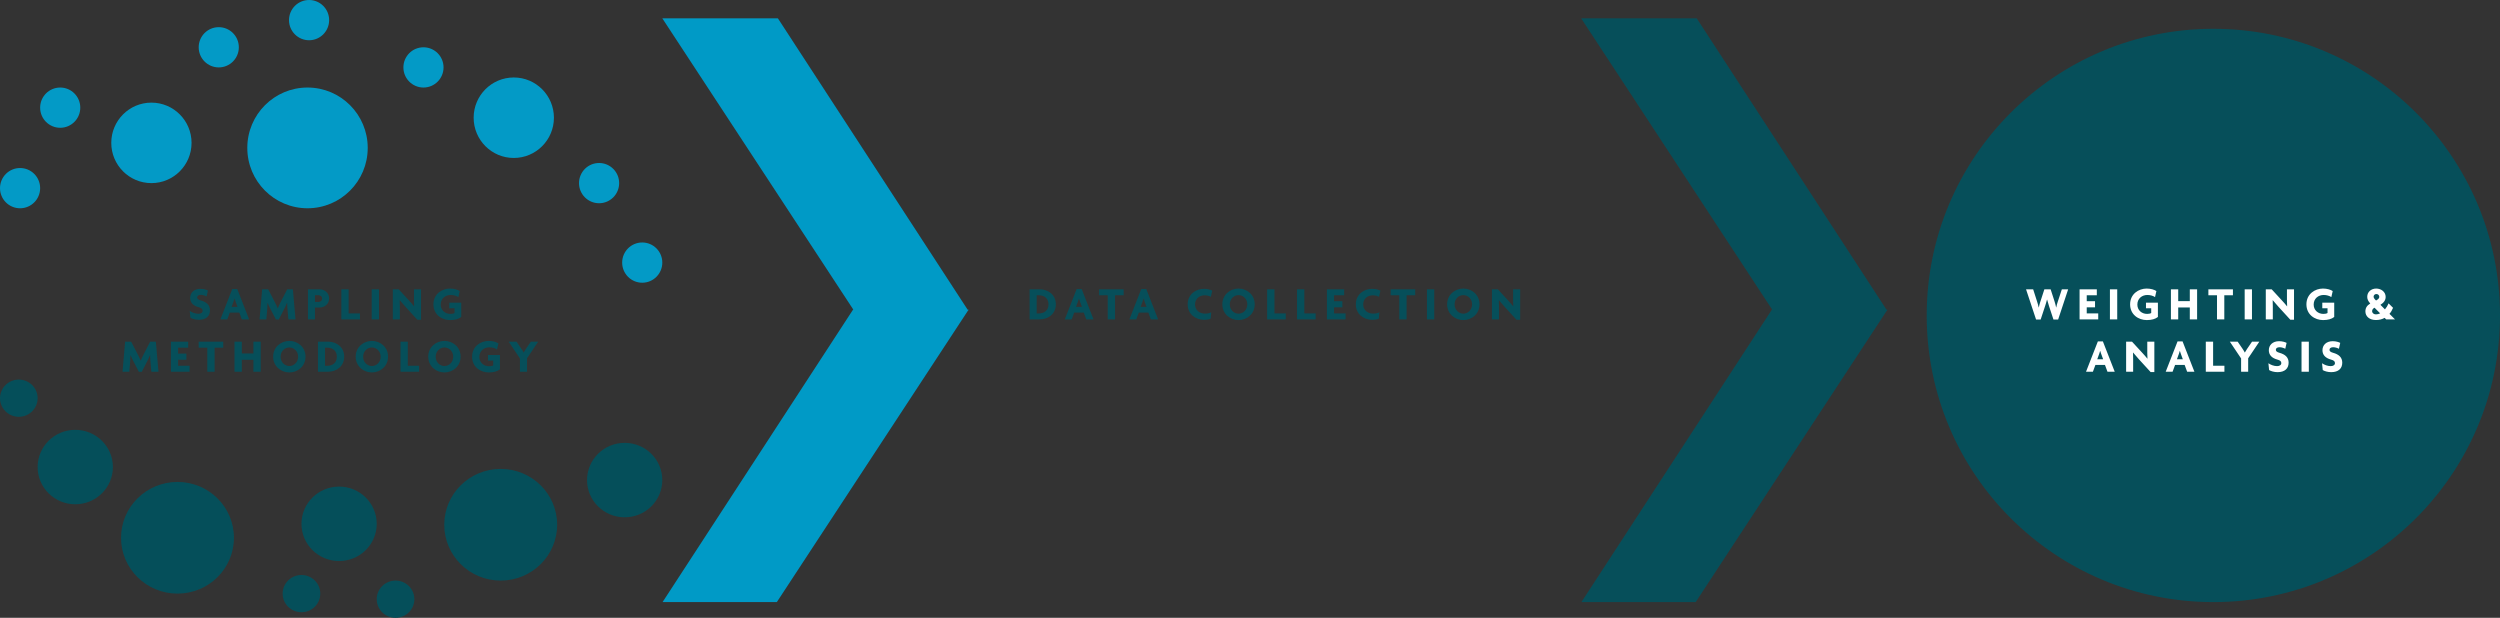 <svg width="955" height="236" viewBox="0 0 955 236" fill="none" xmlns="http://www.w3.org/2000/svg">
<rect x="0" y="0" width="955" height="236" fill="#333333" stroke="none"/>
<circle cx="845.5" cy="120.5" r="109.5" fill="#064F5A"/>
<path d="M403.335 116.258C403.335 119.822 400.491 122 397.179 122H393.309V110.516H397.179C400.473 110.516 403.335 112.676 403.335 116.258ZM400.527 116.276C400.527 113.972 398.907 112.802 396.909 112.802H396.009V119.732H396.909C398.889 119.732 400.527 118.58 400.527 116.276ZM417.723 122H414.951L413.997 119.408H410.343L409.389 122H406.761L411.279 110.426H413.205L417.723 122ZM413.295 117.23L412.521 115.106C412.413 114.8 412.269 114.422 412.179 114.044H412.143C412.053 114.422 411.927 114.818 411.819 115.106L411.045 117.23H413.295ZM429.24 112.802H425.946V122H423.156V112.802H419.862V110.516H429.24V112.802ZM442.397 122H439.625L438.671 119.408H435.017L434.063 122H431.435L435.953 110.426H437.879L442.397 122ZM437.969 117.23L437.195 115.106C437.087 114.8 436.943 114.422 436.853 114.044H436.817C436.727 114.422 436.601 114.818 436.493 115.106L435.719 117.23H437.969ZM463.07 111.038L462.548 113.396C462.008 113.072 461.126 112.802 460.172 112.802C458.138 112.802 456.5 114.17 456.5 116.294C456.5 118.4 458.12 119.804 460.298 119.804C461.252 119.804 462.098 119.624 462.692 119.3L462.458 121.73C461.846 122.018 461.018 122.162 459.848 122.162C456.878 122.162 453.692 120.146 453.692 116.258C453.692 112.37 456.896 110.336 459.848 110.336C461.27 110.336 462.386 110.642 463.07 111.038ZM479.3 116.24C479.3 119.93 476.312 122.27 473.126 122.27C469.958 122.27 466.934 119.948 466.934 116.24C466.934 112.568 469.94 110.228 473.126 110.228C476.294 110.228 479.3 112.55 479.3 116.24ZM476.474 116.276C476.474 114.134 474.836 112.73 473.126 112.73C471.398 112.73 469.778 114.134 469.778 116.276C469.778 118.418 471.398 119.822 473.126 119.822C474.836 119.822 476.474 118.418 476.474 116.276ZM491.161 122H484.051V110.516H486.841V119.714H491.161V122ZM502.575 122H495.465V110.516H498.255V119.714H502.575V122ZM514.007 122H506.879V110.516H513.467V112.802H509.615V115.07H512.783V117.41H509.615V119.714H514.007V122ZM527.311 111.038L526.789 113.396C526.249 113.072 525.367 112.802 524.413 112.802C522.379 112.802 520.741 114.17 520.741 116.294C520.741 118.4 522.361 119.804 524.539 119.804C525.493 119.804 526.339 119.624 526.933 119.3L526.699 121.73C526.087 122.018 525.259 122.162 524.089 122.162C521.119 122.162 517.933 120.146 517.933 116.258C517.933 112.37 521.137 110.336 524.089 110.336C525.511 110.336 526.627 110.642 527.311 111.038ZM540.612 112.802H537.318V122H534.528V112.802H531.234V110.516H540.612V112.802ZM547.887 122H545.097V110.516H547.887V122ZM565.173 116.24C565.173 119.93 562.185 122.27 558.999 122.27C555.831 122.27 552.807 119.948 552.807 116.24C552.807 112.568 555.813 110.228 558.999 110.228C562.167 110.228 565.173 112.55 565.173 116.24ZM562.347 116.276C562.347 114.134 560.709 112.73 558.999 112.73C557.271 112.73 555.651 114.134 555.651 116.276C555.651 118.418 557.271 119.822 558.999 119.822C560.709 119.822 562.347 118.418 562.347 116.276ZM580.707 122.126H579.285L574.767 117.194C574.029 116.384 573.219 115.448 572.589 114.674L572.553 114.692C572.589 115.502 572.607 116.366 572.607 117.104V122H569.925V110.516H572.175L576.135 114.818C576.693 115.43 577.521 116.33 578.043 117.014L578.079 116.996C578.043 116.294 578.007 115.574 578.007 114.854V110.516H580.707V122.126Z" fill="#064F5A"/>
<path d="M790.039 110.516L786.205 122.072H784.423L782.749 116.996C782.497 116.24 782.263 115.448 781.993 114.44H781.957C781.705 115.43 781.453 116.258 781.201 116.996L779.527 122.072H777.781L773.947 110.516H776.665L778.159 115.16C778.375 115.862 778.609 116.6 778.789 117.464H778.825C778.987 116.6 779.203 115.88 779.437 115.16L780.949 110.516H783.343L784.837 115.142C785.053 115.79 785.269 116.618 785.449 117.464H785.485C785.629 116.636 785.881 115.808 786.097 115.16L787.627 110.516H790.039ZM801.524 122H794.396V110.516H800.984V112.802H797.132V115.07H800.3V117.41H797.132V119.714H801.524V122ZM808.78 122H805.99V110.516H808.78V122ZM824.32 121.082C823.348 121.856 821.944 122.27 820.072 122.27C816.904 122.27 813.7 120.2 813.7 116.258C813.7 112.298 816.976 110.228 820.018 110.228C821.602 110.228 822.97 110.66 823.744 111.182L823.222 113.486C822.52 113.018 821.44 112.676 820.306 112.676C818.218 112.676 816.472 114.062 816.472 116.348C816.472 118.49 818.128 119.912 820.198 119.912C820.864 119.912 821.368 119.804 821.764 119.57V117.752H819.766V115.61H824.32V121.082ZM839.296 122H836.506V117.446H832.078V122H829.288V110.516H832.078V115.034H836.506V110.516H839.296V122ZM852.979 112.802H849.685V122H846.895V112.802H843.601V110.516H852.979V112.802ZM860.254 122H857.464V110.516H860.254V122ZM876.315 122.126H874.893L870.375 117.194C869.637 116.384 868.827 115.448 868.197 114.674L868.161 114.692C868.197 115.502 868.215 116.366 868.215 117.104V122H865.533V110.516H867.783L871.743 114.818C872.301 115.43 873.129 116.33 873.651 117.014L873.687 116.996C873.651 116.294 873.615 115.574 873.615 114.854V110.516H876.315V122.126ZM891.672 121.082C890.7 121.856 889.296 122.27 887.424 122.27C884.256 122.27 881.052 120.2 881.052 116.258C881.052 112.298 884.328 110.228 887.37 110.228C888.954 110.228 890.322 110.66 891.096 111.182L890.574 113.486C889.872 113.018 888.792 112.676 887.658 112.676C885.57 112.676 883.824 114.062 883.824 116.348C883.824 118.49 885.48 119.912 887.55 119.912C888.216 119.912 888.72 119.804 889.116 119.57V117.752H887.118V115.61H891.672V121.082ZM914.885 122H911.519L910.925 121.424C909.971 121.964 908.855 122.252 907.595 122.252C905.129 122.252 903.581 120.848 903.581 118.958C903.581 117.608 904.193 116.708 905.435 115.934C904.607 115.034 904.283 114.242 904.283 113.378C904.283 111.47 905.849 110.228 907.703 110.228C909.575 110.228 911.321 111.47 911.321 113.414C911.321 114.674 910.601 115.646 909.323 116.438L911.051 118.184C911.627 117.5 912.113 116.69 912.437 115.88L914.147 117.59C913.805 118.436 913.355 119.228 912.779 119.894L914.885 122ZM908.891 113.414C908.891 112.856 908.477 112.316 907.775 112.316C907.145 112.316 906.713 112.802 906.713 113.324C906.713 113.81 907.091 114.26 907.649 114.8C908.477 114.35 908.891 113.9 908.891 113.414ZM909.215 119.696L907.055 117.536C906.443 117.896 906.155 118.292 906.155 118.868C906.155 119.588 906.785 120.092 907.613 120.092C908.153 120.092 908.711 119.948 909.215 119.696ZM807.824 142H805.052L804.098 139.408H800.444L799.49 142H796.862L801.38 130.426H803.306L807.824 142ZM803.396 137.23L802.622 135.106C802.514 134.8 802.37 134.422 802.28 134.044H802.244C802.154 134.422 802.028 134.818 801.92 135.106L801.146 137.23H803.396ZM822.961 142.126H821.539L817.021 137.194C816.283 136.384 815.473 135.448 814.843 134.674L814.807 134.692C814.843 135.502 814.861 136.366 814.861 137.104V142H812.179V130.516H814.429L818.389 134.818C818.947 135.43 819.775 136.33 820.297 137.014L820.333 136.996C820.297 136.294 820.261 135.574 820.261 134.854V130.516H822.961V142.126ZM838.263 142H835.491L834.537 139.408H830.883L829.929 142H827.301L831.819 130.426H833.745L838.263 142ZM833.835 137.23L833.061 135.106C832.953 134.8 832.809 134.422 832.719 134.044H832.683C832.593 134.422 832.467 134.818 832.359 135.106L831.585 137.23H833.835ZM849.728 142H842.618V130.516H845.408V139.714H849.728V142ZM863.067 130.516L858.801 136.87V142H856.101V136.924L851.799 130.516H854.787L856.677 133.27C856.947 133.648 857.253 134.188 857.505 134.656H857.541C857.775 134.206 858.135 133.63 858.387 133.27L860.277 130.516H863.067ZM874.252 138.544C874.252 140.758 872.812 142.162 870.022 142.162C868.726 142.162 867.484 141.784 866.8 141.37L866.53 138.76C867.466 139.408 868.69 139.858 869.842 139.858C870.832 139.858 871.462 139.408 871.462 138.706C871.462 138.04 871.048 137.662 869.986 137.374C867.736 136.762 866.692 135.52 866.692 133.774C866.692 131.866 868.114 130.336 870.598 130.336C871.912 130.336 873.01 130.714 873.478 130.984L872.974 133.234C872.506 132.964 871.588 132.64 870.796 132.64C869.824 132.64 869.374 133.072 869.374 133.63C869.374 134.206 869.86 134.512 870.742 134.764C872.938 135.376 874.252 136.51 874.252 138.544ZM881.974 142H879.184V130.516H881.974V142ZM894.742 138.544C894.742 140.758 893.302 142.162 890.512 142.162C889.216 142.162 887.974 141.784 887.29 141.37L887.02 138.76C887.956 139.408 889.18 139.858 890.332 139.858C891.322 139.858 891.952 139.408 891.952 138.706C891.952 138.04 891.538 137.662 890.476 137.374C888.226 136.762 887.182 135.52 887.182 133.774C887.182 131.866 888.604 130.336 891.088 130.336C892.402 130.336 893.5 130.714 893.968 130.984L893.464 133.234C892.996 132.964 892.078 132.64 891.286 132.64C890.314 132.64 889.864 133.072 889.864 133.63C889.864 134.206 890.35 134.512 891.232 134.764C893.428 135.376 894.742 136.51 894.742 138.544Z" fill="white"/>
<path d="M80.199 118.544C80.199 120.758 78.759 122.162 75.969 122.162C74.673 122.162 73.431 121.784 72.747 121.37L72.477 118.76C73.413 119.408 74.637 119.858 75.789 119.858C76.779 119.858 77.409 119.408 77.409 118.706C77.409 118.04 76.995 117.662 75.933 117.374C73.683 116.762 72.639 115.52 72.639 113.774C72.639 111.866 74.061 110.336 76.545 110.336C77.859 110.336 78.957 110.714 79.425 110.984L78.921 113.234C78.453 112.964 77.535 112.64 76.743 112.64C75.771 112.64 75.321 113.072 75.321 113.63C75.321 114.206 75.807 114.512 76.689 114.764C78.885 115.376 80.199 116.51 80.199 118.544ZM95.157 122H92.385L91.431 119.408H87.777L86.823 122H84.195L88.713 110.426H90.639L95.157 122ZM90.729 117.23L89.955 115.106C89.847 114.8 89.703 114.422 89.613 114.044H89.577C89.487 114.422 89.361 114.818 89.253 115.106L88.479 117.23H90.729ZM112.886 122H110.168L109.79 117.77C109.736 117.14 109.682 116.384 109.682 115.646H109.646C109.376 116.366 108.998 117.158 108.674 117.806L106.514 122.036H105.398L103.202 117.806C102.86 117.158 102.518 116.402 102.23 115.664H102.194C102.194 116.402 102.158 117.158 102.104 117.77L101.744 122H99.152L100.142 110.516H102.446L104.948 115.34C105.308 116.042 105.794 117.032 106.1 117.788H106.118C106.406 117.032 106.856 116.096 107.234 115.34L109.718 110.516H111.878L112.886 122ZM125.722 113.99C125.722 116.15 123.994 117.482 122.014 117.482H120.322V122H117.64V110.516H122.014C123.976 110.516 125.722 111.83 125.722 113.99ZM123.04 114.062C123.04 113.198 122.338 112.766 121.618 112.766H120.322V115.34H121.618C122.338 115.34 123.04 114.944 123.04 114.062ZM137.5 122H130.39V110.516H133.18V119.714H137.5V122ZM144.774 122H141.984V110.516H144.774V122ZM160.836 122.126H159.414L154.896 117.194C154.158 116.384 153.348 115.448 152.718 114.674L152.682 114.692C152.718 115.502 152.736 116.366 152.736 117.104V122H150.054V110.516H152.304L156.264 114.818C156.822 115.43 157.65 116.33 158.172 117.014L158.208 116.996C158.172 116.294 158.136 115.574 158.136 114.854V110.516H160.836V122.126ZM176.192 121.082C175.22 121.856 173.816 122.27 171.944 122.27C168.776 122.27 165.572 120.2 165.572 116.258C165.572 112.298 168.848 110.228 171.89 110.228C173.474 110.228 174.842 110.66 175.616 111.182L175.094 113.486C174.392 113.018 173.312 112.676 172.178 112.676C170.09 112.676 168.344 114.062 168.344 116.348C168.344 118.49 170 119.912 172.07 119.912C172.736 119.912 173.24 119.804 173.636 119.57V117.752H171.638V115.61H176.192V121.082ZM60.539 142H57.821L57.443 137.77C57.389 137.14 57.335 136.384 57.335 135.646H57.299C57.029 136.366 56.651 137.158 56.327 137.806L54.167 142.036H53.051L50.855 137.806C50.513 137.158 50.171 136.402 49.883 135.664H49.847C49.847 136.402 49.811 137.158 49.757 137.77L49.397 142H46.805L47.795 130.516H50.099L52.601 135.34C52.961 136.042 53.447 137.032 53.753 137.788H53.771C54.059 137.032 54.509 136.096 54.887 135.34L57.371 130.516H59.531L60.539 142ZM72.421 142H65.293V130.516H71.881V132.802H68.029V135.07H71.197V137.41H68.029V139.714H72.421V142ZM85.275 132.802H81.981V142H79.191V132.802H75.897V130.516H85.275V132.802ZM99.588 142H96.798V137.446H92.37V142H89.58V130.516H92.37V135.034H96.798V130.516H99.588V142ZM116.709 136.24C116.709 139.93 113.721 142.27 110.535 142.27C107.367 142.27 104.343 139.948 104.343 136.24C104.343 132.568 107.349 130.228 110.535 130.228C113.703 130.228 116.709 132.55 116.709 136.24ZM113.883 136.276C113.883 134.134 112.245 132.73 110.535 132.73C108.807 132.73 107.187 134.134 107.187 136.276C107.187 138.418 108.807 139.822 110.535 139.822C112.245 139.822 113.883 138.418 113.883 136.276ZM131.486 136.258C131.486 139.822 128.642 142 125.33 142H121.46V130.516H125.33C128.624 130.516 131.486 132.676 131.486 136.258ZM128.678 136.276C128.678 133.972 127.058 132.802 125.06 132.802H124.16V139.732H125.06C127.04 139.732 128.678 138.58 128.678 136.276ZM148.238 136.24C148.238 139.93 145.25 142.27 142.064 142.27C138.896 142.27 135.872 139.948 135.872 136.24C135.872 132.568 138.878 130.228 142.064 130.228C145.232 130.228 148.238 132.55 148.238 136.24ZM145.412 136.276C145.412 134.134 143.774 132.73 142.064 132.73C140.336 132.73 138.716 134.134 138.716 136.276C138.716 138.418 140.336 139.822 142.064 139.822C143.774 139.822 145.412 138.418 145.412 136.276ZM160.099 142H152.989V130.516H155.779V139.714H160.099V142ZM175.952 136.24C175.952 139.93 172.964 142.27 169.778 142.27C166.61 142.27 163.586 139.948 163.586 136.24C163.586 132.568 166.592 130.228 169.778 130.228C172.946 130.228 175.952 132.55 175.952 136.24ZM173.126 136.276C173.126 134.134 171.488 132.73 169.778 132.73C168.05 132.73 166.43 134.134 166.43 136.276C166.43 138.418 168.05 139.822 169.778 139.822C171.488 139.822 173.126 138.418 173.126 136.276ZM190.964 141.082C189.992 141.856 188.588 142.27 186.716 142.27C183.548 142.27 180.344 140.2 180.344 136.258C180.344 132.298 183.62 130.228 186.662 130.228C188.246 130.228 189.614 130.66 190.388 131.182L189.866 133.486C189.164 133.018 188.084 132.676 186.95 132.676C184.862 132.676 183.116 134.062 183.116 136.348C183.116 138.49 184.772 139.912 186.842 139.912C187.508 139.912 188.012 139.804 188.408 139.57V137.752H186.41V135.61H190.964V141.082ZM205.583 130.516L201.317 136.87V142H198.617V136.924L194.315 130.516H197.303L199.193 133.27C199.463 133.648 199.769 134.188 200.021 134.656H200.057C200.291 134.206 200.651 133.63 200.903 133.27L202.793 130.516H205.583Z" fill="#064F5A"/>
<g clip-path="url(#clip0_7_5289)">
<path d="M117.47 79.559C130.174 79.559 140.47 69.235 140.47 56.499C140.47 43.762 130.174 33.438 117.47 33.438C104.767 33.438 94.47 43.762 94.47 56.499C94.47 69.235 104.767 79.559 117.47 79.559Z" fill="#039AC6"/>
<path d="M196.267 60.342C204.734 60.342 211.6 53.458 211.6 44.968C211.6 36.479 204.734 29.595 196.267 29.595C187.799 29.595 180.933 36.479 180.933 44.968C180.933 53.458 187.799 60.342 196.267 60.342Z" fill="#039AC6"/>
<path d="M228.85 77.638C233.084 77.638 236.517 74.195 236.517 69.951C236.517 65.706 233.084 62.264 228.85 62.264C224.616 62.264 221.183 65.706 221.183 69.951C221.183 74.195 224.616 77.638 228.85 77.638Z" fill="#039AC6"/>
<path d="M245.333 108C249.567 108 253 104.558 253 100.313C253 96.068 249.567 92.626 245.333 92.626C241.1 92.626 237.667 96.068 237.667 100.313C237.667 104.558 241.1 108 245.333 108Z" fill="#039AC6"/>
<path d="M161.767 33.438C166 33.438 169.433 29.996 169.433 25.751C169.433 21.506 166 18.064 161.767 18.064C157.533 18.064 154.1 21.506 154.1 25.751C154.1 29.996 157.533 33.438 161.767 33.438Z" fill="#039AC6"/>
<path d="M118.067 15.374C122.3 15.374 125.733 11.932 125.733 7.687C125.733 3.442 122.3 -0 118.067 -0C113.833 -0 110.4 3.442 110.4 7.687C110.4 11.932 113.833 15.374 118.067 15.374Z" fill="#039AC6"/>
<path d="M57.841 69.951C66.308 69.951 73.174 63.066 73.174 54.577C73.174 46.087 66.308 39.203 57.841 39.203C49.373 39.203 42.507 46.087 42.507 54.577C42.507 63.066 49.373 69.951 57.841 69.951Z" fill="#039AC6"/>
<path d="M83.567 25.751C87.8 25.751 91.233 22.309 91.233 18.064C91.233 13.819 87.8 10.377 83.567 10.377C79.333 10.377 75.9 13.819 75.9 18.064C75.9 22.309 79.333 25.751 83.567 25.751Z" fill="#039AC6"/>
<path d="M23 48.812C27.234 48.812 30.667 45.37 30.667 41.125C30.667 36.88 27.234 33.438 23 33.438C18.766 33.438 15.333 36.88 15.333 41.125C15.333 45.37 18.766 48.812 23 48.812Z" fill="#039AC6"/>
<path d="M7.667 79.559C11.9 79.559 15.333 76.117 15.333 71.872C15.333 67.627 11.9 64.185 7.667 64.185C3.433 64.185 0 67.627 0 71.872C0 76.117 3.433 79.559 7.667 79.559Z" fill="#039AC6"/>
</g>
<g clip-path="url(#clip1_7_5289)">
<path d="M369.638 118.299L297.151 7H253L325.986 118.299H325.849L253.1 230H296.75L369.735 118.704H369.9L369.819 118.578L370 118.299H369.638Z" fill="#009AC6"/>
</g>
<g clip-path="url(#clip2_7_5289)">
<path d="M720.638 118.299L648.151 7H604L676.986 118.299H676.849L604.1 230H647.75L720.735 118.704H720.9L720.819 118.578L721 118.299H720.638Z" fill="#064F5A"/>
</g>
<g clip-path="url(#clip3_7_5289)">
<path d="M151.097 236C155.066 236 158.285 232.817 158.285 228.891C158.285 224.965 155.066 221.781 151.097 221.781C147.128 221.781 143.91 224.965 143.91 228.891C143.91 232.817 147.128 236 151.097 236Z" fill="#054F5A"/>
<path d="M115.16 233.867C119.129 233.867 122.347 230.684 122.347 226.758C122.347 222.832 119.129 219.648 115.16 219.648C111.191 219.648 107.972 222.832 107.972 226.758C107.972 230.684 111.191 233.867 115.16 233.867Z" fill="#054F5A"/>
<path d="M7.188 159.219C11.157 159.219 14.375 156.035 14.375 152.109C14.375 148.183 11.157 145 7.188 145C3.218 145 0 148.183 0 152.109C0 156.035 3.218 159.219 7.188 159.219Z" fill="#054F5A"/>
<path d="M28.75 192.633C36.688 192.633 43.125 186.266 43.125 178.414C43.125 170.562 36.688 164.195 28.75 164.195C20.812 164.195 14.375 170.562 14.375 178.414C14.375 186.266 20.812 192.633 28.75 192.633Z" fill="#054F5A"/>
<path d="M238.625 197.609C246.563 197.609 253 191.243 253 183.391C253 175.539 246.563 169.172 238.625 169.172C230.687 169.172 224.25 175.539 224.25 183.391C224.25 191.243 230.687 197.609 238.625 197.609Z" fill="#054F5A"/>
<path d="M129.535 214.316C137.473 214.316 143.91 207.95 143.91 200.098C143.91 192.246 137.473 185.879 129.535 185.879C121.597 185.879 115.16 192.246 115.16 200.098C115.16 207.95 121.597 214.316 129.535 214.316Z" fill="#054F5A"/>
<path d="M191.267 221.782C203.177 221.782 212.83 212.233 212.83 200.454C212.83 188.674 203.177 179.125 191.267 179.125C179.358 179.125 169.705 188.674 169.705 200.454C169.705 212.233 179.358 221.782 191.267 221.782Z" fill="#054F5A"/>
<path d="M67.802 226.758C79.711 226.758 89.365 217.21 89.365 205.43C89.365 193.65 79.711 184.102 67.802 184.102C55.893 184.102 46.239 193.65 46.239 205.43C46.239 217.21 55.893 226.758 67.802 226.758Z" fill="#054F5A"/>
</g>
<defs>
<clipPath id="clip0_7_5289">
<rect width="253" height="108" fill="white"/>
</clipPath>
<clipPath id="clip1_7_5289">
<rect width="117" height="223" fill="white" transform="translate(253 7)"/>
</clipPath>
<clipPath id="clip2_7_5289">
<rect width="117" height="223" fill="white" transform="translate(604 7)"/>
</clipPath>
<clipPath id="clip3_7_5289">
<rect width="253" height="91" fill="white" transform="translate(0 145)"/>
</clipPath>
</defs>
</svg>
